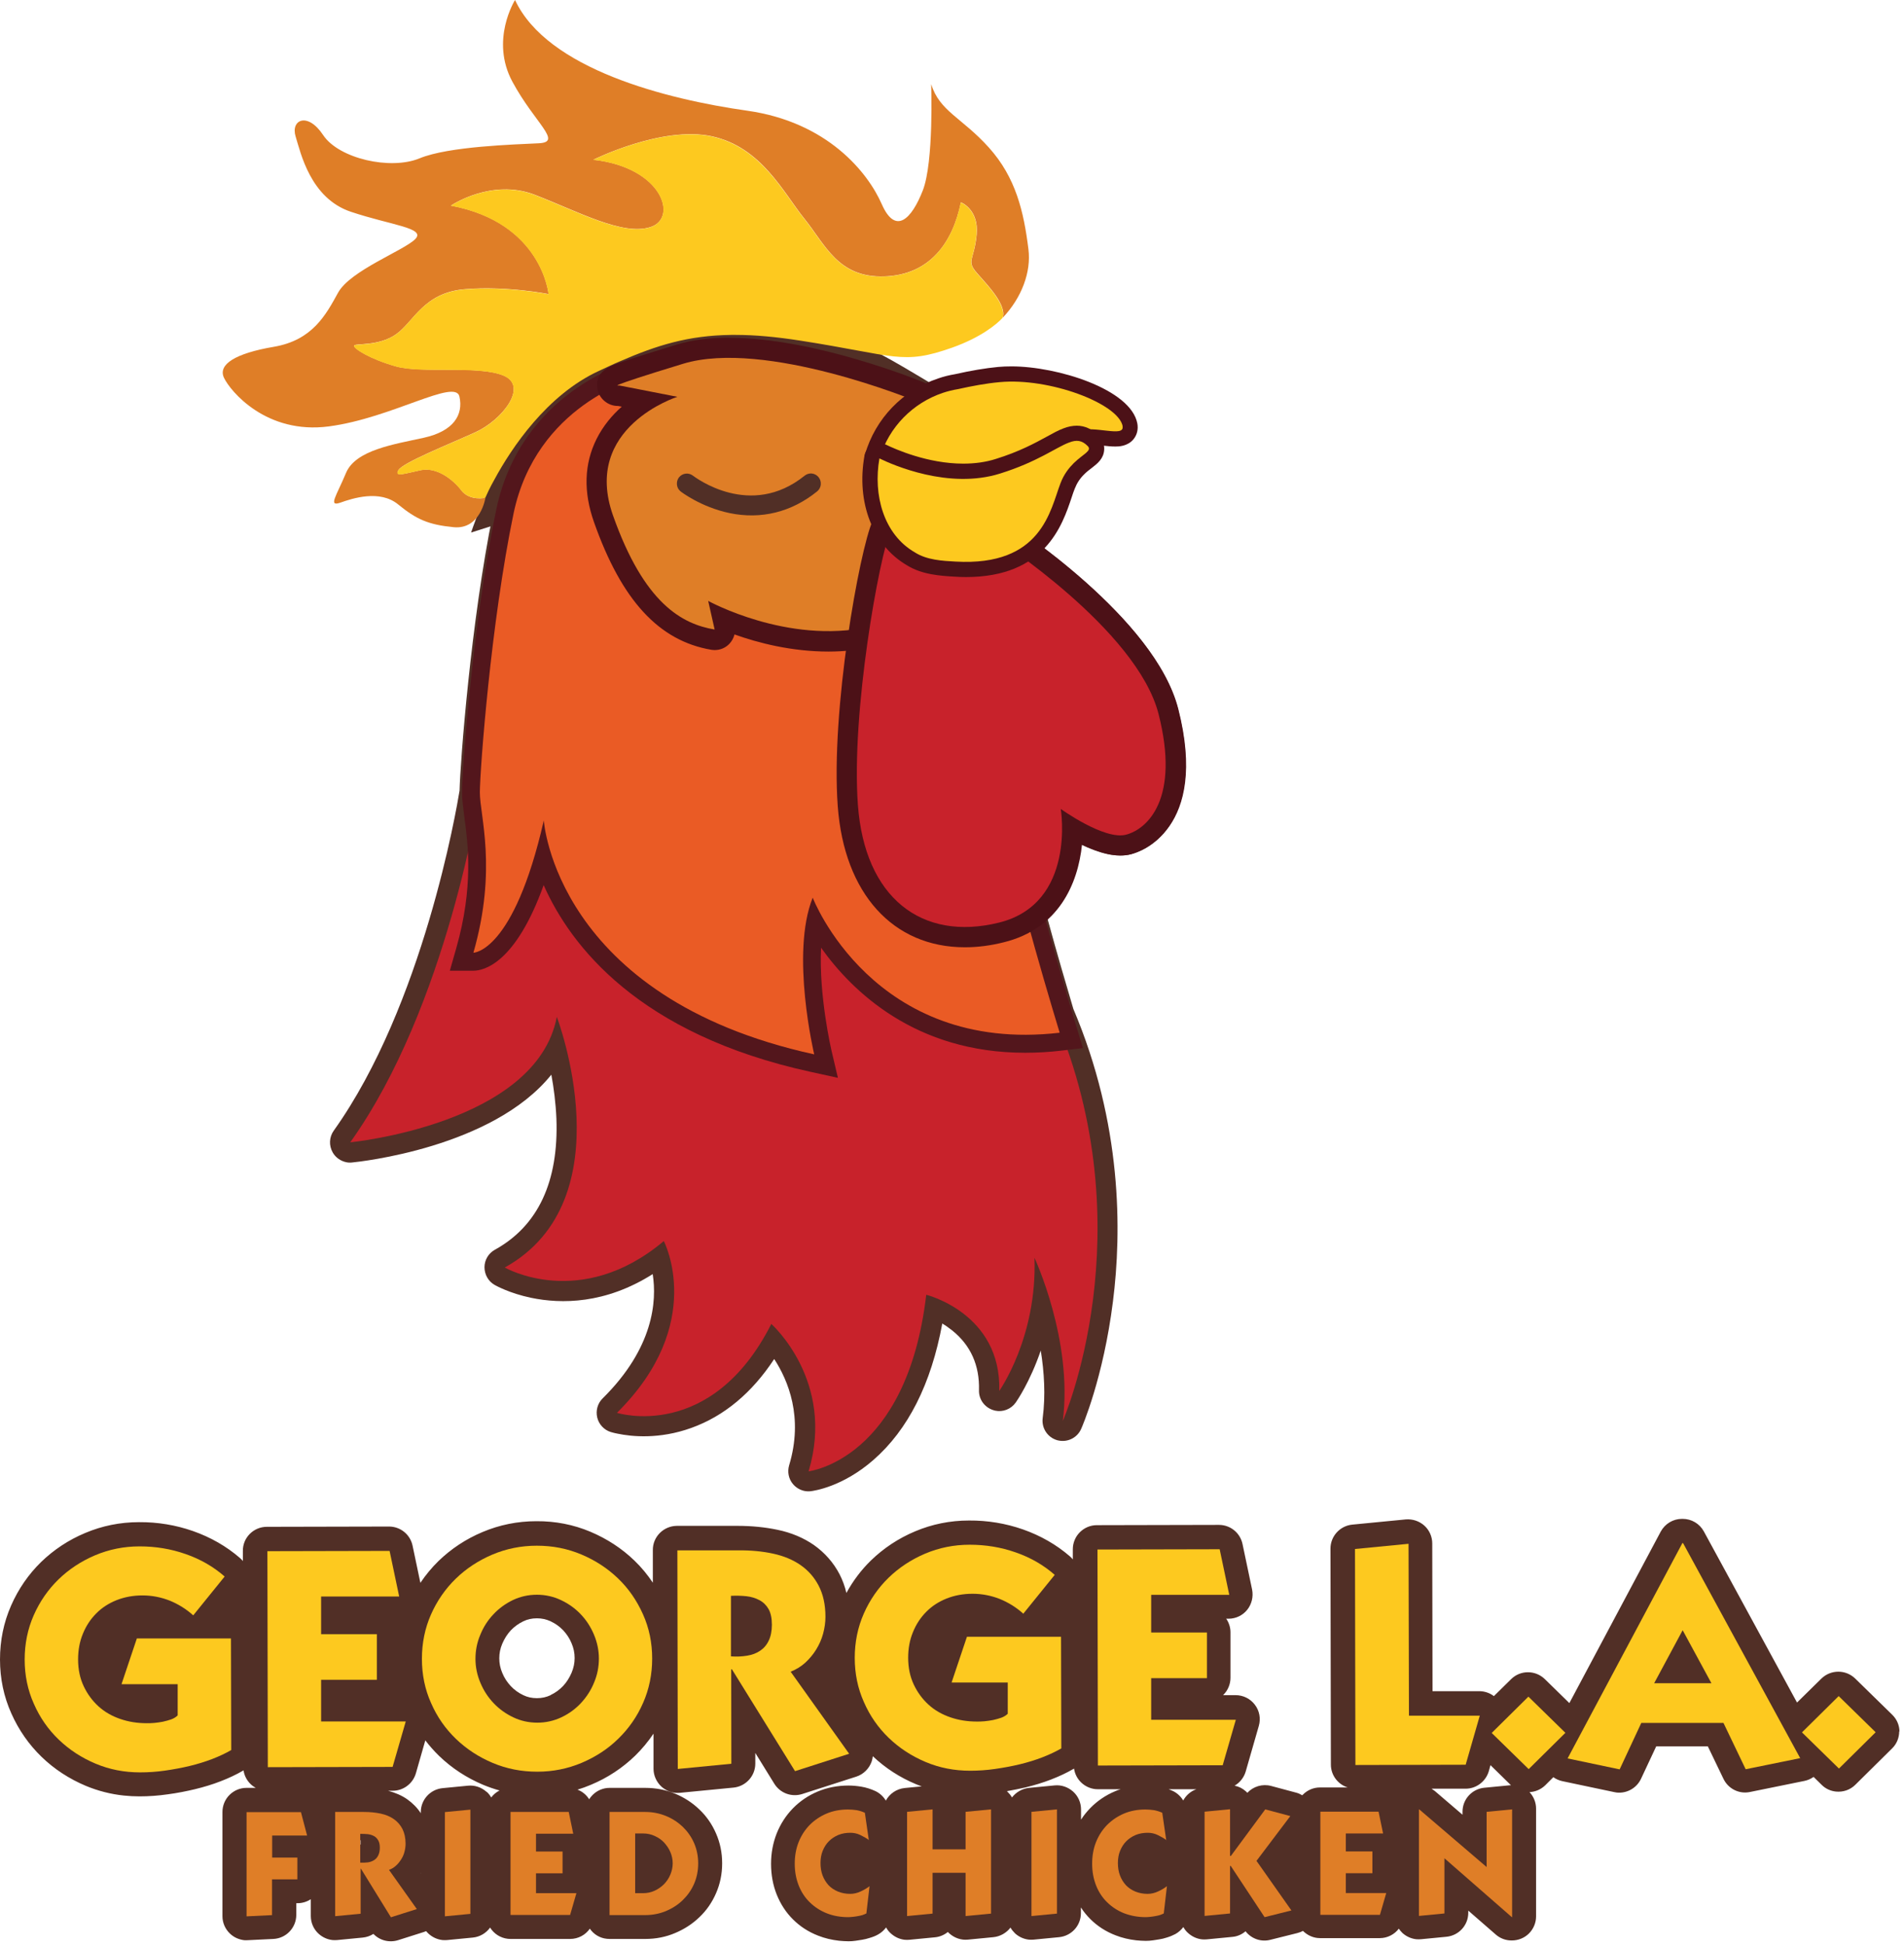 <svg xmlns="http://www.w3.org/2000/svg" width="139" height="142" viewBox="0 0 139 142" fill="none"><path d="M138.67 126.441C138.67 125.971 138.48 125.521 138.14 125.191L135.44 122.551C134.75 121.881 133.66 121.881 132.97 122.551L131.19 124.301L124.39 111.811C124.08 111.241 123.49 110.891 122.84 110.891H122.79C122.14 110.891 121.55 111.251 121.24 111.821L114.57 124.341L112.78 122.591C112.09 121.921 111 121.921 110.32 122.591L109.06 123.831C108.76 123.601 108.38 123.471 107.99 123.471H104.58L104.56 112.681C104.56 112.191 104.35 111.711 103.98 111.381C103.61 111.051 103.12 110.891 102.63 110.931L98.72 111.311C97.82 111.401 97.13 112.161 97.13 113.061L97.16 128.831C97.16 129.611 97.68 130.281 98.39 130.501H96.36C95.89 130.501 95.45 130.691 95.12 131.021C95.1 131.041 95.09 131.061 95.07 131.071C94.93 130.991 94.79 130.921 94.63 130.881L92.8 130.391C92.17 130.221 91.5 130.421 91.06 130.891C91.03 130.861 91 130.821 90.96 130.791C90.72 130.571 90.44 130.431 90.13 130.371C90.51 130.151 90.81 129.781 90.94 129.341L91.9 126.001C92.05 125.471 91.95 124.901 91.61 124.461C91.28 124.021 90.76 123.761 90.2 123.761H89.29C89.29 123.761 89.31 123.741 89.32 123.731C89.65 123.401 89.83 122.951 89.83 122.491V119.161C89.83 118.801 89.71 118.461 89.52 118.181H89.69C90.22 118.181 90.72 117.941 91.05 117.531C91.38 117.121 91.51 116.581 91.41 116.061L90.71 112.731C90.54 111.911 89.82 111.331 88.99 111.331L80.07 111.351C79.6 111.351 79.16 111.541 78.83 111.871C78.5 112.201 78.32 112.651 78.32 113.111V113.851C78.26 113.771 78.19 113.701 78.11 113.631C77.12 112.771 75.96 112.111 74.68 111.661C73.42 111.221 72.1 111.001 70.74 111.011C69.36 111.011 68.04 111.281 66.81 111.801C65.59 112.311 64.51 113.031 63.59 113.921C62.87 114.621 62.27 115.421 61.79 116.301C61.68 115.821 61.51 115.361 61.3 114.951C60.85 114.081 60.21 113.361 59.42 112.801C58.67 112.281 57.78 111.901 56.77 111.691C55.87 111.501 54.88 111.401 53.85 111.401H49.41C48.44 111.411 47.65 112.201 47.66 113.171V115.551C47.27 114.971 46.83 114.431 46.32 113.941C45.4 113.051 44.31 112.341 43.1 111.831C41.87 111.311 40.54 111.051 39.16 111.061C37.78 111.061 36.46 111.331 35.23 111.851C34.01 112.361 32.93 113.081 32.01 113.971C31.52 114.451 31.08 114.981 30.69 115.561L30.12 112.851C29.95 112.031 29.23 111.451 28.4 111.451L19.48 111.471C18.51 111.471 17.72 112.261 17.73 113.231V113.971C17.67 113.891 17.6 113.821 17.52 113.751C16.53 112.891 15.37 112.231 14.09 111.781C12.83 111.341 11.51 111.121 10.15 111.131C8.77 111.131 7.45 111.401 6.22 111.921C5 112.431 3.92 113.151 3 114.041C2.08 114.941 1.34 116.011 0.81 117.221C0.27 118.451 0 119.771 0 121.161C0 122.551 0.28 123.881 0.83 125.101C1.37 126.311 2.11 127.371 3.04 128.271C3.96 129.161 5.05 129.871 6.26 130.381C7.15 130.751 8.08 130.991 9.04 131.091C9.42 131.131 9.8 131.151 10.19 131.151C10.86 131.151 11.56 131.101 12.25 131.001C12.93 130.911 13.59 130.781 14.22 130.631C14.88 130.471 15.51 130.281 16.1 130.051C16.7 129.821 17.25 129.561 17.73 129.281C17.75 129.271 17.76 129.261 17.78 129.251C17.83 129.621 18.01 129.971 18.28 130.241C18.4 130.361 18.53 130.451 18.67 130.531H17.99C17.52 130.531 17.08 130.721 16.75 131.051C16.42 131.381 16.24 131.831 16.24 132.291V139.901C16.24 140.381 16.44 140.841 16.79 141.171C17.07 141.441 17.43 141.601 17.82 141.651C17.91 141.651 18 141.661 18.09 141.651L19.95 141.561C20.89 141.521 21.63 140.741 21.63 139.801V138.951H21.72C22.08 138.951 22.41 138.841 22.69 138.661V139.891C22.69 140.381 22.9 140.861 23.27 141.191C23.55 141.441 23.9 141.601 24.27 141.641C24.39 141.651 24.5 141.651 24.62 141.641L26.48 141.461C26.77 141.431 27.03 141.341 27.26 141.191C27.72 141.671 28.41 141.851 29.06 141.651L30.95 141.051C31.01 141.031 31.06 141.011 31.11 140.991C31.17 141.061 31.23 141.131 31.3 141.191C31.58 141.441 31.93 141.601 32.3 141.641C32.42 141.651 32.53 141.651 32.65 141.641L34.51 141.461C35.04 141.411 35.49 141.131 35.78 140.731C36.06 141.181 36.53 141.491 37.08 141.551C37.14 141.551 37.21 141.561 37.27 141.561H41.62C42.21 141.561 42.74 141.271 43.06 140.811C43.34 141.221 43.79 141.501 44.31 141.551C44.37 141.551 44.44 141.561 44.5 141.561H47.11C47.87 141.561 48.6 141.421 49.28 141.131C49.95 140.851 50.54 140.471 51.05 139.981C51.57 139.491 51.98 138.901 52.27 138.231C52.57 137.551 52.72 136.811 52.72 136.041C52.72 135.261 52.57 134.531 52.27 133.851C51.98 133.181 51.57 132.591 51.05 132.101C50.54 131.611 49.95 131.231 49.28 130.951C48.6 130.671 47.87 130.531 47.11 130.531H44.5C44.03 130.531 43.59 130.721 43.26 131.051C43.17 131.141 43.08 131.251 43.01 131.361C42.81 131.041 42.51 130.791 42.16 130.661C42.49 130.561 42.82 130.441 43.15 130.301C44.37 129.791 45.45 129.071 46.37 128.181C46.87 127.691 47.32 127.151 47.71 126.571V129.141C47.71 129.631 47.93 130.111 48.29 130.441C48.57 130.691 48.92 130.851 49.28 130.891C49.4 130.901 49.52 130.901 49.64 130.891L53.55 130.511C54.45 130.421 55.14 129.661 55.14 128.761V127.981L56.53 130.231C56.96 130.921 57.79 131.221 58.56 130.981L62.51 129.711C63.04 129.541 63.46 129.121 63.64 128.591C63.68 128.471 63.7 128.351 63.72 128.221C64.63 129.081 65.69 129.771 66.87 130.261C67.01 130.321 67.15 130.371 67.29 130.421L66.05 130.541C65.45 130.601 64.94 130.961 64.67 131.461C64.49 131.161 64.22 130.911 63.9 130.761C63.57 130.611 63.23 130.501 62.87 130.441C62.56 130.391 62.25 130.361 61.94 130.361C61.14 130.361 60.38 130.511 59.69 130.801C59 131.091 58.4 131.501 57.89 132.021C57.38 132.541 56.98 133.161 56.7 133.861C56.43 134.551 56.29 135.291 56.29 136.071C56.29 136.881 56.43 137.631 56.7 138.311C56.98 139.011 57.38 139.631 57.9 140.141C58.41 140.651 59.03 141.051 59.73 141.321C60.21 141.511 60.72 141.631 61.25 141.691C61.48 141.711 61.71 141.731 61.95 141.731C62.11 141.731 62.28 141.721 62.48 141.691C62.62 141.671 62.77 141.651 62.93 141.621C63.11 141.591 63.29 141.551 63.47 141.491C63.71 141.421 63.92 141.341 64.11 141.231C64.34 141.101 64.53 140.931 64.69 140.721C64.78 140.891 64.9 141.041 65.05 141.171C65.33 141.421 65.68 141.581 66.04 141.621C66.16 141.631 66.27 141.631 66.39 141.621L68.25 141.441C68.61 141.411 68.94 141.261 69.2 141.051C69.24 141.091 69.27 141.131 69.31 141.161C69.68 141.491 70.17 141.661 70.66 141.611L72.52 141.431C73.03 141.381 73.48 141.111 73.77 140.731C73.86 140.891 73.98 141.031 74.11 141.161C74.39 141.411 74.74 141.571 75.11 141.611C75.23 141.621 75.34 141.621 75.46 141.611L77.32 141.431C78.22 141.341 78.91 140.591 78.91 139.681V139.261C79.11 139.571 79.34 139.851 79.6 140.111C80.11 140.621 80.73 141.021 81.43 141.291C81.91 141.481 82.42 141.601 82.95 141.661C83.18 141.681 83.41 141.701 83.65 141.701C83.81 141.701 83.98 141.691 84.18 141.661C84.32 141.641 84.47 141.621 84.63 141.591C84.81 141.561 85 141.521 85.17 141.461C85.41 141.391 85.62 141.301 85.81 141.201C86.04 141.071 86.23 140.901 86.39 140.691C86.48 140.861 86.6 141.011 86.75 141.141C87.03 141.391 87.38 141.551 87.75 141.591C87.87 141.601 87.98 141.601 88.1 141.591L89.96 141.411C90.33 141.381 90.66 141.231 90.93 141.001C91.36 141.551 92.07 141.801 92.75 141.621L94.71 141.131C94.86 141.091 95 141.041 95.12 140.971C95.12 140.971 95.13 140.981 95.14 140.991C95.43 141.271 95.8 141.451 96.19 141.491C96.25 141.491 96.32 141.501 96.38 141.501H100.73C101.29 141.501 101.8 141.231 102.12 140.811C102.2 140.931 102.29 141.031 102.39 141.131C102.67 141.381 103.02 141.541 103.39 141.581C103.51 141.591 103.62 141.591 103.74 141.581L105.6 141.401C106.5 141.311 107.19 140.561 107.19 139.651V139.491L109.2 141.241C109.52 141.521 109.92 141.671 110.35 141.671H110.37C110.84 141.671 111.29 141.491 111.62 141.161C111.95 140.831 112.14 140.381 112.14 139.911V132.041C112.14 131.591 111.96 131.161 111.66 130.841C112.08 130.821 112.49 130.651 112.81 130.341L113.4 129.751C113.6 129.891 113.82 129.991 114.06 130.041L117.85 130.841C117.91 130.851 117.97 130.861 118.02 130.871C118.76 130.951 119.48 130.551 119.8 129.871L120.91 127.501H124.68L125.82 129.871C126.17 130.601 126.97 131.001 127.76 130.831L131.74 130.021C131.98 129.971 132.2 129.871 132.4 129.731L132.99 130.311C133.28 130.601 133.65 130.761 134.03 130.801C134.54 130.851 135.06 130.691 135.45 130.301L138.13 127.651C138.47 127.321 138.65 126.871 138.65 126.391L138.67 126.441ZM26.31 134.361C26.31 134.361 26.32 134.351 26.33 134.341V134.671H26.31V134.351V134.361ZM40.2 123.761C39.88 123.911 39.56 123.981 39.2 123.981C38.83 123.981 38.51 123.911 38.2 123.761C37.85 123.591 37.55 123.381 37.29 123.101C37.03 122.821 36.82 122.511 36.67 122.141C36.52 121.791 36.45 121.441 36.45 121.071C36.45 120.701 36.52 120.351 36.67 120.001C36.83 119.631 37.03 119.311 37.29 119.031C37.55 118.761 37.85 118.541 38.2 118.371C38.51 118.221 38.83 118.151 39.2 118.151C39.55 118.151 39.88 118.221 40.2 118.371C40.56 118.541 40.85 118.751 41.11 119.021C41.37 119.301 41.58 119.611 41.73 119.981C41.88 120.331 41.95 120.681 41.95 121.051C41.95 121.421 41.88 121.761 41.73 122.121C41.57 122.491 41.37 122.811 41.11 123.091C40.85 123.361 40.56 123.581 40.2 123.751V123.761ZM30.72 136.751V136.791L30.71 136.771C30.71 136.771 30.71 136.761 30.72 136.751ZM35.52 130.821C35.15 130.491 34.66 130.321 34.17 130.371L32.31 130.551C31.41 130.641 30.72 131.391 30.72 132.301V132.381C30.46 131.981 30.13 131.651 29.74 131.371C29.33 131.081 28.85 130.881 28.33 130.741H28.67C29.45 130.741 30.14 130.221 30.36 129.471L31.05 127.061C31.36 127.471 31.7 127.851 32.06 128.201C32.98 129.091 34.07 129.801 35.28 130.311C35.67 130.471 36.07 130.611 36.47 130.721C36.23 130.841 36.02 131.021 35.86 131.231C35.77 131.071 35.66 130.931 35.52 130.811V130.821ZM108.36 130.521C107.46 130.611 106.77 131.361 106.77 132.271V132.491L104.75 130.761C104.67 130.701 104.59 130.641 104.51 130.591H107C107.78 130.591 108.47 130.061 108.69 129.311L108.81 128.871L110.31 130.341C110.31 130.341 110.26 130.341 110.23 130.341L108.37 130.521H108.36ZM86.38 131.451C86.2 131.151 85.93 130.901 85.61 130.751C85.51 130.711 85.42 130.671 85.32 130.631H87.34C86.93 130.771 86.59 131.071 86.38 131.451ZM79.59 132.011C79.34 132.271 79.11 132.551 78.92 132.851V132.101C78.92 131.611 78.71 131.131 78.34 130.801C77.97 130.471 77.48 130.301 76.99 130.351L75.13 130.531C74.62 130.581 74.17 130.851 73.88 131.231C73.79 131.071 73.67 130.931 73.54 130.801C73.53 130.801 73.52 130.781 73.51 130.771C73.97 130.691 74.41 130.601 74.85 130.501C75.51 130.341 76.14 130.151 76.73 129.921C77.33 129.691 77.88 129.431 78.36 129.151C78.38 129.151 78.39 129.131 78.41 129.121C78.52 129.911 79.16 130.531 79.96 130.621C80.02 130.621 80.09 130.631 80.15 130.631H81.81C81.67 130.671 81.53 130.721 81.4 130.781C80.71 131.071 80.11 131.481 79.6 132.001L79.59 132.011Z" fill="#512F26"></path><path d="M14.101 117.93C13.591 117.47 13.021 117.12 12.391 116.86C11.751 116.61 11.091 116.48 10.401 116.48C9.711 116.48 9.081 116.6 8.501 116.83C7.931 117.06 7.431 117.38 7.021 117.8C6.611 118.21 6.281 118.71 6.051 119.28C5.811 119.86 5.701 120.48 5.701 121.15C5.701 121.89 5.841 122.54 6.111 123.11C6.381 123.68 6.741 124.17 7.191 124.58C7.641 124.99 8.171 125.29 8.781 125.5C9.391 125.71 10.031 125.81 10.721 125.81C10.871 125.81 11.051 125.81 11.261 125.79C11.471 125.77 11.681 125.74 11.891 125.7C12.101 125.65 12.311 125.6 12.501 125.53C12.691 125.46 12.851 125.36 12.971 125.24V122.96H8.871L9.991 119.62H16.861L16.881 127.77C16.481 128 16.021 128.22 15.501 128.42C14.981 128.62 14.431 128.79 13.851 128.93C13.271 129.07 12.671 129.18 12.051 129.27C11.431 129.36 10.821 129.4 10.221 129.4C9.071 129.4 7.991 129.19 6.971 128.76C5.951 128.33 5.061 127.75 4.291 127.01C3.521 126.27 2.911 125.4 2.471 124.39C2.021 123.39 1.801 122.31 1.801 121.16C1.801 120.01 2.021 118.93 2.461 117.93C2.901 116.93 3.511 116.05 4.271 115.31C5.031 114.57 5.931 113.98 6.941 113.55C7.961 113.12 9.041 112.9 10.191 112.9C11.351 112.9 12.471 113.08 13.551 113.46C14.621 113.83 15.581 114.38 16.401 115.1L14.111 117.93H14.101Z" fill="#FDC91F"></path><path d="M19.552 129.02L19.521 113.25L28.442 113.23L29.142 116.56H23.442V119.31H27.512V122.64H23.442V125.68H29.622L28.662 129L19.532 129.02H19.552Z" fill="#FDC91F"></path><path d="M39.191 112.85C40.341 112.85 41.421 113.06 42.441 113.49C43.461 113.92 44.351 114.5 45.121 115.24C45.891 115.98 46.491 116.85 46.941 117.86C47.391 118.86 47.611 119.94 47.611 121.09C47.611 122.24 47.391 123.32 46.951 124.32C46.511 125.33 45.901 126.2 45.141 126.94C44.381 127.69 43.481 128.27 42.471 128.7C41.451 129.13 40.371 129.35 39.221 129.35C38.071 129.35 36.991 129.14 35.971 128.71C34.951 128.28 34.061 127.7 33.291 126.96C32.521 126.22 31.911 125.35 31.471 124.34C31.021 123.34 30.801 122.26 30.801 121.11C30.801 119.96 31.021 118.88 31.461 117.88C31.901 116.88 32.511 116 33.271 115.26C34.031 114.52 34.931 113.93 35.941 113.5C36.961 113.07 38.041 112.85 39.191 112.85ZM39.201 116.43C38.571 116.43 37.991 116.56 37.441 116.82C36.901 117.08 36.421 117.43 36.021 117.86C35.611 118.29 35.291 118.79 35.061 119.36C34.821 119.93 34.711 120.51 34.711 121.11C34.711 121.71 34.831 122.29 35.071 122.86C35.311 123.43 35.631 123.92 36.041 124.35C36.451 124.78 36.921 125.12 37.471 125.38C38.011 125.64 38.601 125.77 39.231 125.77C39.841 125.77 40.431 125.64 40.981 125.38C41.531 125.12 42.011 124.77 42.411 124.34C42.811 123.91 43.141 123.41 43.371 122.84C43.611 122.27 43.721 121.69 43.721 121.09C43.721 120.49 43.601 119.91 43.361 119.34C43.121 118.77 42.801 118.28 42.391 117.85C41.981 117.42 41.501 117.08 40.951 116.82C40.401 116.56 39.811 116.43 39.201 116.43Z" fill="#FDC91F"></path><path d="M49.451 113.19H53.891C54.811 113.18 55.661 113.26 56.441 113.43C57.221 113.6 57.891 113.88 58.451 114.27C59.011 114.66 59.451 115.16 59.771 115.78C60.091 116.4 60.261 117.15 60.261 118.04C60.261 118.45 60.201 118.86 60.091 119.27C59.981 119.68 59.811 120.06 59.591 120.42C59.371 120.78 59.101 121.1 58.791 121.39C58.481 121.67 58.121 121.89 57.721 122.05L61.991 128.04L58.041 129.31L53.431 121.87H53.381L53.391 128.77L49.481 129.15L49.451 113.2V113.19ZM53.371 120.93C53.781 120.96 54.171 120.94 54.541 120.88C54.911 120.82 55.231 120.7 55.491 120.52C55.761 120.34 55.971 120.1 56.121 119.78C56.271 119.47 56.351 119.08 56.351 118.62C56.351 118.15 56.271 117.77 56.111 117.48C55.951 117.2 55.731 116.98 55.451 116.83C55.171 116.68 54.861 116.58 54.501 116.54C54.141 116.5 53.761 116.49 53.361 116.51V120.92L53.371 120.93Z" fill="#FDC91F"></path><path d="M74.7 117.809C74.19 117.349 73.62 116.999 72.99 116.739C72.35 116.489 71.69 116.359 71 116.359C70.31 116.359 69.68 116.479 69.1 116.709C68.53 116.939 68.03 117.259 67.62 117.679C67.21 118.089 66.88 118.589 66.65 119.159C66.41 119.739 66.3 120.359 66.3 121.029C66.3 121.769 66.44 122.419 66.71 122.989C66.98 123.559 67.34 124.049 67.79 124.459C68.24 124.869 68.77 125.169 69.38 125.379C69.99 125.589 70.63 125.689 71.32 125.689C71.47 125.689 71.65 125.689 71.86 125.669C72.07 125.649 72.28 125.619 72.49 125.579C72.7 125.529 72.91 125.479 73.1 125.409C73.29 125.339 73.45 125.239 73.57 125.119V122.839H69.47L70.59 119.499H77.46L77.48 127.649C77.08 127.879 76.62 128.099 76.1 128.299C75.58 128.499 75.03 128.669 74.45 128.809C73.87 128.949 73.27 129.059 72.65 129.149C72.03 129.239 71.42 129.279 70.82 129.279C69.67 129.279 68.59 129.069 67.57 128.639C66.55 128.209 65.66 127.629 64.89 126.889C64.12 126.149 63.51 125.279 63.07 124.269C62.62 123.269 62.4 122.189 62.4 121.039C62.4 119.889 62.62 118.809 63.06 117.809C63.5 116.809 64.11 115.929 64.87 115.189C65.63 114.449 66.53 113.859 67.54 113.429C68.56 112.999 69.64 112.779 70.79 112.779C71.95 112.779 73.07 112.959 74.15 113.339C75.22 113.709 76.18 114.259 77 114.979L74.71 117.809H74.7Z" fill="#FDC91F"></path><path d="M80.151 128.899L80.121 113.129L89.041 113.109L89.741 116.439H84.041V119.189H88.111V122.519H84.041V125.559H90.221L89.261 128.879L80.131 128.899H80.151Z" fill="#FDC91F"></path><path d="M98.95 128.861L98.92 113.091L102.83 112.711L102.86 125.261H108.03L107 128.841L98.95 128.861Z" fill="#FDC91F"></path><path d="M108.9 126.521L111.58 123.871L114.28 126.511L111.6 129.161L108.9 126.521Z" fill="#FDC91F"></path><path d="M122.881 112.68L131.421 128.36L127.441 129.17L125.821 125.79H119.821L118.241 129.18L114.441 128.38L122.821 112.66H122.871L122.881 112.68ZM120.761 122.89H124.941L122.841 119.02L120.761 122.89Z" fill="#FDC91F"></path><path d="M131.551 126.48L134.231 123.83L136.931 126.47L134.251 129.12L131.551 126.48Z" fill="#FDC91F"></path><path d="M19.86 135.621H21.71V137.211H19.86V139.821L18 139.911V132.301H21.97L22.42 134.011H19.87V135.621H19.86Z" fill="#DF7E27"></path><path d="M24.449 132.289H26.569C27.009 132.289 27.409 132.329 27.789 132.409C28.159 132.489 28.479 132.619 28.749 132.809C29.019 132.999 29.229 133.239 29.379 133.529C29.529 133.829 29.609 134.189 29.609 134.609C29.609 134.809 29.579 134.999 29.529 135.199C29.479 135.389 29.399 135.579 29.289 135.749C29.179 135.919 29.059 136.079 28.909 136.209C28.759 136.349 28.589 136.449 28.399 136.519L30.429 139.379L28.539 139.979L26.349 136.429H26.329V139.719L24.469 139.899V132.289H24.449ZM26.309 135.989C26.509 135.999 26.689 135.989 26.869 135.969C27.049 135.939 27.199 135.879 27.319 135.799C27.449 135.719 27.549 135.599 27.619 135.449C27.689 135.299 27.729 135.119 27.729 134.899C27.729 134.679 27.689 134.489 27.609 134.359C27.529 134.219 27.429 134.119 27.299 134.049C27.169 133.979 27.019 133.929 26.839 133.909C26.669 133.889 26.489 133.889 26.299 133.889V135.989H26.309Z" fill="#DF7E27"></path><path d="M34.34 132.119V139.729L32.48 139.909V132.299L34.34 132.119Z" fill="#DF7E27"></path><path d="M37.27 139.809V132.289H41.52L41.849 133.879H39.13V135.179H41.069V136.769H39.13V138.219H42.08L41.62 139.809H37.27Z" fill="#DF7E27"></path><path d="M44.5 132.289H47.11C47.64 132.289 48.14 132.389 48.61 132.579C49.08 132.769 49.49 133.039 49.84 133.369C50.19 133.709 50.47 134.099 50.67 134.559C50.87 135.019 50.97 135.509 50.97 136.049C50.97 136.579 50.87 137.079 50.67 137.539C50.47 137.999 50.19 138.389 49.84 138.729C49.49 139.069 49.08 139.329 48.61 139.529C48.14 139.719 47.64 139.819 47.11 139.819H44.5V132.299V132.289ZM46.37 138.219H46.95C47.25 138.219 47.53 138.159 47.79 138.039C48.05 137.919 48.28 137.759 48.48 137.559C48.67 137.359 48.83 137.129 48.94 136.859C49.05 136.599 49.11 136.319 49.11 136.039C49.11 135.749 49.05 135.479 48.94 135.219C48.83 134.959 48.67 134.729 48.48 134.519C48.29 134.319 48.06 134.159 47.79 134.039C47.53 133.919 47.25 133.859 46.95 133.859H46.37V138.199V138.219Z" fill="#DF7E27"></path><path d="M63.45 134.349C63.249 134.199 63.029 134.079 62.8 133.969C62.569 133.859 62.33 133.809 62.08 133.809C61.76 133.809 61.469 133.859 61.2 133.969C60.94 134.079 60.709 134.229 60.51 134.429C60.319 134.619 60.169 134.859 60.059 135.129C59.95 135.399 59.9 135.699 59.9 136.019C59.9 136.349 59.95 136.649 60.05 136.919C60.15 137.189 60.3 137.429 60.48 137.629C60.669 137.829 60.889 137.979 61.169 138.099C61.44 138.209 61.739 138.269 62.069 138.269C62.33 138.269 62.58 138.209 62.819 138.099C63.059 137.989 63.289 137.859 63.48 137.709L63.249 139.699C63.169 139.739 63.069 139.779 62.959 139.819C62.849 139.849 62.73 139.879 62.599 139.899C62.48 139.919 62.359 139.939 62.239 139.949C62.12 139.959 62.02 139.969 61.929 139.969C61.359 139.969 60.84 139.879 60.359 139.689C59.88 139.499 59.469 139.229 59.12 138.889C58.77 138.549 58.499 138.139 58.309 137.659C58.12 137.179 58.02 136.649 58.02 136.069C58.02 135.509 58.109 134.979 58.3 134.499C58.489 134.019 58.76 133.599 59.109 133.239C59.459 132.889 59.87 132.609 60.34 132.409C60.809 132.209 61.34 132.109 61.91 132.109C62.12 132.109 62.33 132.129 62.539 132.159C62.749 132.199 62.95 132.259 63.139 132.349L63.429 134.359L63.45 134.349Z" fill="#DF7E27"></path><path d="M66.221 139.89V132.28L68.081 132.1V135.02H70.491V132.28L72.351 132.1V139.71L70.491 139.89V136.73H68.081V139.71L66.221 139.89Z" fill="#DF7E27"></path><path d="M77.161 132.1V139.71L75.301 139.89V132.28L77.161 132.1Z" fill="#DF7E27"></path><path d="M85.16 134.349C84.96 134.199 84.74 134.079 84.51 133.969C84.281 133.859 84.04 133.809 83.79 133.809C83.471 133.809 83.18 133.859 82.91 133.969C82.65 134.079 82.421 134.229 82.221 134.429C82.031 134.619 81.88 134.859 81.77 135.129C81.66 135.399 81.611 135.699 81.611 136.019C81.611 136.349 81.66 136.649 81.76 136.919C81.861 137.189 82.01 137.429 82.191 137.629C82.38 137.829 82.6 137.979 82.88 138.099C83.15 138.209 83.451 138.269 83.781 138.269C84.04 138.269 84.29 138.209 84.531 138.099C84.77 137.989 85.001 137.859 85.191 137.709L84.96 139.699C84.88 139.739 84.781 139.779 84.671 139.819C84.561 139.849 84.441 139.879 84.311 139.899C84.191 139.919 84.07 139.939 83.951 139.949C83.831 139.959 83.731 139.969 83.641 139.969C83.07 139.969 82.55 139.869 82.07 139.689C81.591 139.499 81.18 139.229 80.831 138.889C80.481 138.549 80.21 138.139 80.02 137.659C79.831 137.179 79.731 136.649 79.731 136.069C79.731 135.509 79.82 134.979 80.01 134.499C80.201 134.019 80.471 133.599 80.82 133.239C81.171 132.889 81.581 132.609 82.05 132.409C82.52 132.209 83.05 132.109 83.621 132.109C83.831 132.109 84.04 132.129 84.251 132.159C84.46 132.199 84.66 132.259 84.85 132.349L85.141 134.359L85.16 134.349Z" fill="#DF7E27"></path><path d="M89.799 132.1V135.5H89.859L92.369 132.1L94.199 132.59L91.729 135.86L94.279 139.48L92.32 139.97L89.85 136.23H89.799V139.7L87.939 139.88V132.27L89.799 132.09V132.1Z" fill="#DF7E27"></path><path d="M96.391 139.79V132.27H100.641L100.971 133.86H98.251V135.17H100.191V136.76H98.251V138.21H101.201L100.741 139.8H96.391V139.79Z" fill="#DF7E27"></path><path d="M110.37 139.97L105.45 135.67V139.7L103.59 139.88V132.1H103.61L108.53 136.31V132.28L110.39 132.1V139.97H110.37Z" fill="#DF7E27"></path><path d="M35.98 37.531C34.38 45.391 33.6 55.621 33.55 57.721C33.34 59.021 30.89 73.401 24.37 82.541C24.03 83.011 24 83.631 24.29 84.141C24.5 84.511 24.86 84.761 25.27 84.851C25.41 84.881 25.56 84.891 25.71 84.871C26.21 84.821 35.95 83.811 40.25 78.461C40.43 79.431 40.57 80.521 40.62 81.661C40.79 86.271 39.28 89.501 36.13 91.241C35.66 91.501 35.37 91.991 35.37 92.521C35.37 93.051 35.65 93.551 36.11 93.811C36.22 93.871 37.2 94.421 38.77 94.751C40.98 95.211 44.19 95.211 47.65 93.021C47.96 94.991 47.72 98.411 44 102.091C43.63 102.451 43.48 102.981 43.6 103.491C43.72 103.991 44.1 104.401 44.59 104.551C44.64 104.561 44.81 104.621 45.09 104.671C46.09 104.881 48.11 105.101 50.47 104.251C52.86 103.391 54.89 101.701 56.52 99.221C57.53 100.771 58.67 103.471 57.61 106.981C57.47 107.461 57.57 107.971 57.89 108.351C58.11 108.611 58.4 108.781 58.72 108.851C58.87 108.881 59.03 108.891 59.19 108.871C59.42 108.841 61.5 108.561 63.75 106.601C66.29 104.391 67.98 101.041 68.79 96.631C69.03 96.771 69.27 96.941 69.51 97.131C70.86 98.211 71.52 99.681 71.47 101.501C71.45 102.151 71.86 102.731 72.48 102.941C72.54 102.961 72.59 102.971 72.65 102.991C73.22 103.111 73.81 102.881 74.15 102.401C74.22 102.301 75.19 100.911 75.98 98.601C76.23 100.161 76.34 101.861 76.12 103.541C76.03 104.271 76.48 104.951 77.19 105.151C77.22 105.151 77.25 105.171 77.28 105.171C77.96 105.311 78.65 104.961 78.93 104.321C79 104.171 80.55 100.601 81.25 95.021C81.9 89.901 81.92 82.051 78.36 73.661C77.92 72.181 77.15 69.561 76.48 67.101C78.18 65.541 78.77 63.381 78.93 61.661C79.55 61.961 80.22 62.221 80.87 62.361C81.5 62.491 82.07 62.491 82.57 62.361C84.02 61.981 85.24 60.851 85.92 59.271C86.75 57.341 86.77 54.811 86 51.761C85.41 49.431 83.72 46.871 80.98 44.141C79.48 42.641 77.88 41.311 76.52 40.261C73.51 39.991 38.37 37.391 35.96 37.531H35.98Z" fill="#512F26"></path><path d="M34.391 38.881C34.391 38.881 37.941 28.101 43.591 25.611C48.321 23.521 54.421 24.121 57.331 23.801C60.241 23.491 62.511 25.231 63.231 25.381C63.951 25.531 68.141 28.101 68.141 28.101L34.391 38.881Z" fill="#512F26"></path><path d="M35.03 57.85C35.03 57.85 32.67 73.46 25.57 83.4C25.57 83.4 39.16 82.08 40.65 74.24C40.65 74.24 45.75 87.6 36.85 92.54C36.85 92.54 42.37 95.73 48.46 90.61C48.46 90.61 51.62 96.63 45.04 103.15C45.04 103.15 51.92 105.33 56.31 96.66C56.31 96.66 61.01 100.83 59.03 107.42C59.03 107.42 66.2 106.6 67.62 94.53C67.62 94.53 73.11 95.88 72.95 101.55C72.95 101.55 75.73 97.64 75.52 91.83C75.52 91.83 78.34 97.85 77.59 103.74C77.59 103.74 83.68 89.89 76.98 74.18C70.29 58.47 58.3 59.58 58.3 59.58L35.02 57.86L35.03 57.85Z" fill="#C8222B"></path><path d="M59.309 77.621C49.339 75.441 44.369 70.791 41.949 67.261C40.769 65.541 40.069 63.931 39.659 62.661C37.499 69.991 34.879 70.221 34.559 70.221H33.699L33.929 69.401C35.239 64.811 34.789 61.481 34.529 59.481C34.439 58.811 34.369 58.291 34.369 57.851C34.379 56.031 35.189 45.371 36.849 37.381C38.559 29.141 45.959 27.101 46.279 27.011L46.419 26.971L54.399 28.331L54.549 28.571C59.249 35.881 74.569 59.871 74.459 61.741C74.389 62.981 76.569 70.671 77.969 75.221L78.199 75.961L77.429 76.051C76.549 76.151 75.669 76.201 74.829 76.201C65.709 76.201 61.159 70.211 59.489 67.311C58.759 71.251 60.049 76.761 60.059 76.831L60.299 77.831L59.299 77.611L59.309 77.621Z" fill="#501119"></path><path d="M46.45 27.631L54.02 28.921C54.02 28.921 73.94 59.891 73.83 61.711C73.72 63.531 77.37 75.421 77.37 75.421C76.49 75.521 75.65 75.571 74.84 75.571C63.18 75.571 59.33 65.561 59.33 65.561C57.69 69.641 59.44 77.001 59.44 77.001C40.53 72.861 39.7 59.921 39.7 59.921C37.5 69.581 34.56 69.581 34.56 69.581C36.32 63.421 35.01 59.551 35.03 57.861C35.04 56.161 35.84 45.461 37.49 37.521C39.14 29.581 46.45 27.651 46.45 27.651M46.39 26.311L46.12 26.381C45.79 26.471 38.02 28.611 36.22 37.241C34.55 45.281 33.74 56.001 33.73 57.841C33.73 58.331 33.8 58.871 33.89 59.571C34.17 61.641 34.58 64.761 33.31 69.221L32.84 70.871H34.55C35.32 70.871 37.63 70.351 39.69 64.621C41.66 69.071 46.64 75.511 59.16 78.251L61.17 78.691L60.7 76.691C60.69 76.641 59.77 72.691 59.94 69.191C62.22 72.391 66.83 76.861 74.84 76.861C75.71 76.861 76.61 76.811 77.52 76.701L79.06 76.521L78.61 75.041C76.87 69.341 75.09 62.821 75.13 61.781C75.17 61.131 75.22 60.241 65.07 43.951C60.16 36.061 55.16 28.301 55.11 28.221L54.8 27.741L54.24 27.641L46.67 26.351L46.39 26.301V26.311Z" fill="#53161C"></path><path d="M46.45 27.629C46.45 27.629 39.141 29.559 37.49 37.499C35.84 45.439 35.041 56.149 35.031 57.839C35.02 59.529 36.321 63.409 34.56 69.559C34.56 69.559 37.501 69.559 39.7 59.899C39.7 59.899 40.531 72.839 59.441 76.979C59.441 76.979 57.691 69.619 59.331 65.539C59.331 65.539 63.721 76.979 77.361 75.399C77.361 75.399 73.721 63.499 73.821 61.689C73.931 59.879 54.011 28.899 54.011 28.899L46.441 27.609L46.45 27.629Z" fill="#EA5B25"></path><path d="M60.471 46.821C57.241 46.821 54.381 45.861 52.761 45.181L52.901 45.801C52.951 46.041 52.881 46.291 52.721 46.471C52.581 46.621 52.391 46.701 52.181 46.701C52.141 46.701 52.101 46.701 52.061 46.691C49.841 46.311 46.591 44.991 44.071 37.871C43.351 35.851 43.401 33.991 44.221 32.361C44.941 30.921 46.121 29.921 47.161 29.271L45.181 28.881C45.181 28.881 45.131 28.881 45.111 28.881C44.741 28.881 44.411 28.601 44.351 28.241C44.278 27.748 46.045 26.948 49.651 25.841C50.671 25.531 51.871 25.371 53.231 25.371C59.321 25.371 66.841 28.451 67.151 28.581C67.461 28.711 67.651 29.031 67.601 29.371L66.191 39.341C66.191 39.341 66.181 39.421 66.161 39.451L64.141 45.981C64.061 46.231 63.851 46.431 63.591 46.481C62.591 46.701 61.541 46.811 60.461 46.811L60.471 46.821Z" fill="#4C1117"></path><path d="M53.231 26.13C59.251 26.13 66.871 29.28 66.871 29.28L65.461 39.25L63.441 45.78C62.431 46 61.431 46.09 60.461 46.09C55.681 46.09 51.691 43.88 51.691 43.88L52.161 45.97C49.801 45.57 47.031 44.09 44.741 37.64C42.461 31.19 49.441 28.98 49.441 28.98L45.191 28.15C45.191 28.15 45.131 28.16 45.091 28.16C44.961 28.16 45.151 28 49.851 26.57C50.861 26.26 52.001 26.13 53.211 26.13M53.231 24.65C51.801 24.65 50.521 24.82 49.431 25.15C47.581 25.72 46.231 26.14 45.421 26.42C44.531 26.72 43.421 27.1 43.611 28.37C43.721 29.09 44.371 29.64 45.101 29.64C45.101 29.64 45.111 29.64 45.121 29.64L45.391 29.69C44.691 30.31 44.031 31.09 43.551 32.05C42.641 33.87 42.581 35.92 43.371 38.14C45.381 43.83 48.101 46.79 51.931 47.44C52.011 47.45 52.091 47.46 52.181 47.46C52.581 47.46 52.971 47.3 53.251 47C53.431 46.81 53.561 46.57 53.621 46.32C55.351 46.94 57.791 47.57 60.481 47.57C61.611 47.57 62.721 47.45 63.771 47.23C64.291 47.12 64.711 46.73 64.871 46.22L66.891 39.69C66.911 39.61 66.931 39.54 66.941 39.46L68.351 29.49C68.441 28.82 68.071 28.18 67.451 27.92C67.131 27.79 59.481 24.66 53.241 24.66L53.231 24.65Z" fill="#4C1117"></path><path d="M66.871 29.281C66.871 29.281 55.861 24.731 49.861 26.561C43.861 28.391 45.201 28.141 45.201 28.141L49.451 28.971C49.451 28.971 42.471 31.181 44.751 37.631C47.031 44.081 49.801 45.561 52.171 45.961L51.701 43.871C51.701 43.871 57.471 47.061 63.441 45.771L65.461 39.241L66.871 29.271V29.281Z" fill="#DF7E27"></path><path d="M70.43 68.42C65.6 68.42 62.32 64.74 61.89 58.82C61.4 52.16 63.42 40.52 64.37 38.33C64.71 37.56 65.52 37.16 66.79 37.16C69.2 37.16 72.83 38.58 72.98 38.64L73.05 38.67L73.11 38.71C73.54 38.99 83.67 45.57 85.3 51.95C87.37 60.09 82.92 61.52 82.4 61.65C82.21 61.7 82 61.73 81.78 61.73C80.67 61.73 79.29 61.07 78.29 60.49C78.3 63.25 77.25 67.06 73.1 68.08C72.18 68.31 71.28 68.42 70.42 68.42H70.43Z" fill="#4C1117"></path><path d="M66.79 37.9C69.08 37.9 72.71 39.33 72.71 39.33C72.71 39.33 83.01 45.96 84.58 52.13C86.15 58.3 83.79 60.52 82.21 60.94C82.08 60.97 81.93 60.99 81.78 60.99C80.11 60.99 77.43 59.06 77.43 59.06C77.43 59.06 78.58 65.96 72.92 67.36C72.05 67.58 71.21 67.68 70.42 67.68C66.07 67.68 63.04 64.48 62.62 58.76C62.12 52 64.18 40.59 65.04 38.62C65.27 38.09 65.94 37.89 66.78 37.89M66.79 36.42C64.81 36.42 64.02 37.3 63.7 38.03C62.74 40.21 60.64 51.84 61.16 58.87C61.63 65.22 65.18 69.16 70.44 69.16C71.36 69.16 72.32 69.04 73.3 68.79C77.3 67.8 78.7 64.5 78.99 61.67C79.89 62.1 80.91 62.46 81.8 62.46C82.08 62.46 82.35 62.43 82.6 62.36C83.19 62.2 88.27 60.59 86.02 51.76C84.33 45.11 73.96 38.37 73.52 38.08L73.4 38L73.26 37.95C72.86 37.79 69.3 36.42 66.8 36.42H66.79Z" fill="#4C1117"></path><path d="M72.71 39.329C72.71 39.329 83.01 45.959 84.58 52.129C86.15 58.299 83.79 60.519 82.21 60.939C80.63 61.359 77.44 59.059 77.44 59.059C77.44 59.059 78.59 65.959 72.93 67.359C67.27 68.759 63.12 65.519 62.63 58.759C62.13 51.999 64.19 40.589 65.05 38.619C65.91 36.649 72.72 39.319 72.72 39.319L72.71 39.329Z" fill="#C8222B"></path><path d="M33.67 35.78C33.04 34.97 31.87 34.09 30.74 34.32C29.61 34.55 28.76 34.87 29.09 34.32C29.42 33.77 32.72 32.46 34.7 31.56C36.68 30.66 38.6 28.19 36.77 27.42C34.94 26.65 30.84 27.28 28.92 26.75C27 26.21 25.82 25.44 25.85 25.24C25.88 25.04 27.64 25.31 28.92 24.4C30.21 23.49 30.93 21.35 33.96 21.11C37 20.86 40.05 21.47 40.05 21.47C40.05 21.47 39.58 16.25 32.92 15.01C32.92 15.01 35.87 13 39.04 14.22C42.21 15.44 45.44 17.23 47.48 16.58C49.53 15.94 48.38 12.22 43.32 11.66C43.32 11.66 48.34 9.16 51.97 9.95C55.6 10.74 57.2 14.08 58.72 15.96C60.24 17.84 61.17 20.28 64.54 20.18C67.9 20.08 69.56 17.68 70.15 14.77C70.15 14.77 71.48 15.27 71.3 17.14C71.12 19.01 70.52 19.02 71.33 19.94C72.14 20.86 73.51 22.27 73.2 23.2C74.59 21.74 75.29 19.85 75.08 18.2C74.74 15.45 74.16 12.96 72.19 10.77C70.22 8.58 68.59 8.13 67.98 6.14C67.98 6.14 68.18 11.82 67.37 13.9C66.56 15.98 65.38 17.2 64.37 14.9C63.36 12.6 60.42 8.91 54.54 8.08C48.67 7.25 39.95 5.05 37.6 0C37.6 0 35.76 2.92 37.41 5.97C39.05 9.01 41.1 10.37 39.34 10.46C37.58 10.55 32.76 10.68 30.63 11.56C28.5 12.44 24.73 11.58 23.59 9.86C22.45 8.14 21.21 8.75 21.58 9.96C21.95 11.16 22.66 14.47 25.61 15.46C28.56 16.45 31.13 16.64 30.31 17.46C29.49 18.29 25.57 19.75 24.68 21.37C23.79 22.99 22.81 24.84 19.99 25.32C17.17 25.8 15.9 26.61 16.35 27.58C16.81 28.55 19.43 31.74 24.02 31.13C28.61 30.52 33.24 27.61 33.54 28.95C33.84 30.29 33.11 31.48 30.94 31.96C28.77 32.44 25.96 32.85 25.26 34.53C24.56 36.21 23.94 37.01 24.84 36.7C25.74 36.38 27.73 35.73 29.07 36.83C30.41 37.93 31.29 38.31 33.12 38.49C35.08 38.68 35.44 36.34 35.44 36.34C35.44 36.34 34.3 36.61 33.67 35.79V35.78Z" fill="#DF7E27"></path><path d="M73.19 23.211C73.49 22.281 72.13 20.871 71.32 19.951C70.51 19.031 71.11 19.021 71.29 17.151C71.47 15.281 70.14 14.781 70.14 14.781C69.55 17.691 67.9 20.091 64.53 20.191C61.17 20.291 60.23 17.851 58.71 15.971C57.19 14.091 55.59 10.761 51.96 9.961C48.33 9.171 43.31 11.671 43.31 11.671C48.37 12.231 49.52 15.951 47.47 16.591C45.42 17.231 42.19 15.451 39.03 14.231C35.86 13.011 32.91 15.021 32.91 15.021C39.57 16.271 40.04 21.481 40.04 21.481C40.04 21.481 36.98 20.871 33.95 21.121C30.91 21.371 30.19 23.511 28.91 24.411C27.62 25.321 25.86 25.051 25.84 25.251C25.81 25.451 26.99 26.221 28.91 26.761C30.83 27.301 34.92 26.661 36.76 27.431C38.59 28.201 36.68 30.671 34.69 31.571C32.71 32.471 29.41 33.781 29.08 34.331C28.75 34.881 29.6 34.561 30.73 34.331C31.86 34.101 33.03 34.971 33.66 35.791C34.29 36.601 35.43 36.341 35.43 36.341C35.6 35.971 35.73 35.661 36.1 35.001C37.35 32.691 39.94 28.821 43.72 27.081C43.99 26.951 44.26 26.831 44.52 26.711C44.77 26.591 45.02 26.481 45.28 26.371C47.93 25.221 50.22 24.491 53.38 24.451C53.49 24.451 53.61 24.451 53.71 24.451C53.71 24.451 53.71 24.451 53.72 24.451C55.1 24.451 56.64 24.591 58.44 24.871C65.42 25.961 65.86 26.671 69.51 25.381C71.65 24.621 72.78 23.651 73.19 23.211Z" fill="#FDC91F"></path><path d="M59.92 35.37C59.94 35.18 59.88 34.99 59.76 34.84C59.64 34.69 59.46 34.59 59.27 34.57C59.08 34.55 58.89 34.61 58.74 34.73C54.78 37.92 50.76 34.85 50.59 34.73C50.27 34.48 49.82 34.54 49.57 34.85C49.45 35 49.4 35.19 49.42 35.39C49.44 35.59 49.54 35.76 49.69 35.88C49.7 35.89 51.16 37.02 53.26 37.46C55.57 37.94 57.78 37.39 59.65 35.88C59.8 35.76 59.9 35.58 59.92 35.39V35.37Z" fill="#512F26"></path><path d="M68.869 35.451C67.189 35.451 65.089 35.271 63.809 33.851C63.679 33.711 63.629 33.511 63.689 33.321C64.399 30.881 66.259 28.951 68.679 28.151C69.069 28.021 69.469 27.921 69.859 27.861C70.959 27.611 72.009 27.431 72.929 27.341C73.229 27.311 73.539 27.301 73.859 27.301C77.429 27.301 82.109 29.011 82.499 31.011C82.569 31.371 82.429 31.601 82.339 31.711C82.089 32.011 81.709 32.041 81.439 32.041C81.199 32.041 80.899 32.011 80.569 31.971C80.229 31.931 79.849 31.891 79.479 31.891C79.199 31.891 78.969 31.921 78.789 31.971C78.519 32.051 78.019 32.291 77.609 32.481L76.659 32.941C74.419 34.031 71.629 35.381 69.979 35.431C69.609 35.441 69.239 35.451 68.869 35.451Z" fill="#4C1117"></path><path d="M73.859 27.85C77.35 27.85 81.659 29.57 81.95 31.11C82.01 31.4 81.79 31.48 81.43 31.48C80.939 31.48 80.18 31.33 79.48 31.33C79.18 31.33 78.879 31.36 78.62 31.44C78.35 31.52 77.909 31.72 77.37 31.98C75.309 32.95 71.749 34.81 69.96 34.87C69.6 34.88 69.23 34.89 68.87 34.89C67.07 34.89 65.299 34.67 64.219 33.47C64.9 31.15 66.669 29.39 68.85 28.67C69.21 28.55 69.57 28.46 69.95 28.4C70.939 28.17 71.98 27.98 72.99 27.89C73.279 27.86 73.57 27.85 73.87 27.85M73.859 26.75C73.519 26.75 73.189 26.76 72.87 26.79C71.93 26.88 70.87 27.06 69.719 27.32C69.299 27.39 68.889 27.49 68.49 27.63C65.9 28.49 63.91 30.56 63.15 33.17C63.039 33.54 63.13 33.94 63.389 34.22C64.82 35.8 67.07 36 68.859 36C69.24 36 69.62 36 69.99 35.98C71.629 35.93 74.079 34.8 76.889 33.44C77.23 33.28 77.549 33.12 77.829 32.99C78.04 32.89 78.669 32.59 78.939 32.51C79.07 32.47 79.24 32.45 79.469 32.45C79.79 32.45 80.15 32.49 80.49 32.53C80.82 32.57 81.129 32.6 81.419 32.6C81.639 32.6 82.309 32.6 82.749 32.07C83.01 31.75 83.109 31.34 83.029 30.91C82.549 28.41 77.189 26.75 73.85 26.75H73.859Z" fill="#4C1117"></path><path d="M81.961 31.119C81.641 29.449 76.591 27.559 72.981 27.899C71.981 27.989 70.931 28.189 69.941 28.409C69.571 28.469 69.201 28.559 68.841 28.679C66.661 29.409 64.891 31.159 64.211 33.479C65.511 34.919 67.821 34.949 69.961 34.879C71.751 34.819 75.311 32.959 77.371 31.989C77.911 31.729 78.351 31.539 78.621 31.449C79.931 31.039 82.111 31.969 81.951 31.119H81.961Z" fill="#FDC91F"></path><path d="M70.52 41.581C70.27 41.581 70.001 41.581 69.731 41.561C68.71 41.501 67.471 41.431 66.49 40.801C64.21 39.491 63.09 36.571 63.66 33.371C63.691 33.201 63.8 33.051 63.95 32.971C64.031 32.931 64.111 32.911 64.201 32.911C64.29 32.911 64.371 32.931 64.441 32.971C65.13 33.311 67.591 34.411 70.311 34.411C71.221 34.411 72.07 34.291 72.841 34.041C74.6 33.491 75.79 32.841 76.65 32.371C77.121 32.121 77.481 31.921 77.831 31.791C78.121 31.681 78.361 31.631 78.6 31.631C79.04 31.631 79.43 31.811 79.8 32.181C80.02 32.411 80.061 32.641 80.05 32.801C80.02 33.201 79.721 33.441 79.361 33.721C79.191 33.851 78.99 34.011 78.781 34.211C78.4 34.581 78.121 35.001 77.941 35.481C77.861 35.681 77.79 35.911 77.701 36.161C77.02 38.191 75.891 41.581 70.52 41.581Z" fill="#4C1117"></path><path d="M78.61 32.18C78.89 32.18 79.15 32.29 79.41 32.57C79.74 32.91 79.09 33.13 78.39 33.81C78.03 34.16 77.67 34.62 77.42 35.28C76.71 37.15 76.12 41.02 70.52 41.02C70.28 41.02 70.03 41.02 69.76 41C68.83 40.95 67.66 40.88 66.79 40.33C64.51 39.02 63.73 36.13 64.2 33.47C64.92 33.82 67.48 34.96 70.32 34.96C71.21 34.96 72.12 34.85 73.02 34.57C75.74 33.72 77.1 32.66 78.04 32.31C78.25 32.23 78.44 32.19 78.61 32.19M78.61 31.08C78.31 31.08 77.99 31.14 77.65 31.27C77.27 31.41 76.87 31.63 76.4 31.89C75.56 32.35 74.4 32.98 72.69 33.51C71.97 33.74 71.17 33.85 70.32 33.85C67.72 33.85 65.35 32.79 64.69 32.47C64.54 32.39 64.37 32.36 64.2 32.36C64.03 32.36 63.86 32.4 63.7 32.48C63.39 32.64 63.17 32.93 63.11 33.27C62.5 36.69 63.72 39.82 66.21 41.27C67.31 41.96 68.67 42.04 69.67 42.1C69.98 42.12 70.25 42.13 70.52 42.13C76.29 42.13 77.55 38.36 78.23 36.33C78.31 36.09 78.38 35.87 78.46 35.68C78.62 35.27 78.84 34.93 79.17 34.61C79.35 34.43 79.54 34.29 79.71 34.16C80.11 33.85 80.57 33.49 80.61 32.84C80.64 32.46 80.49 32.09 80.2 31.8C79.73 31.33 79.2 31.08 78.61 31.08Z" fill="#4C1117"></path><path d="M79.411 32.57C78.981 32.13 78.581 32.1 78.041 32.31C77.101 32.66 75.741 33.72 73.021 34.57C69.261 35.76 65.151 33.93 64.201 33.47C63.731 36.14 64.511 39.02 66.791 40.33C67.661 40.89 68.831 40.95 69.761 41C76.071 41.36 76.671 37.23 77.421 35.28C77.671 34.62 78.041 34.16 78.391 33.81C79.091 33.13 79.741 32.91 79.411 32.57Z" fill="#FDC91F"></path></svg>